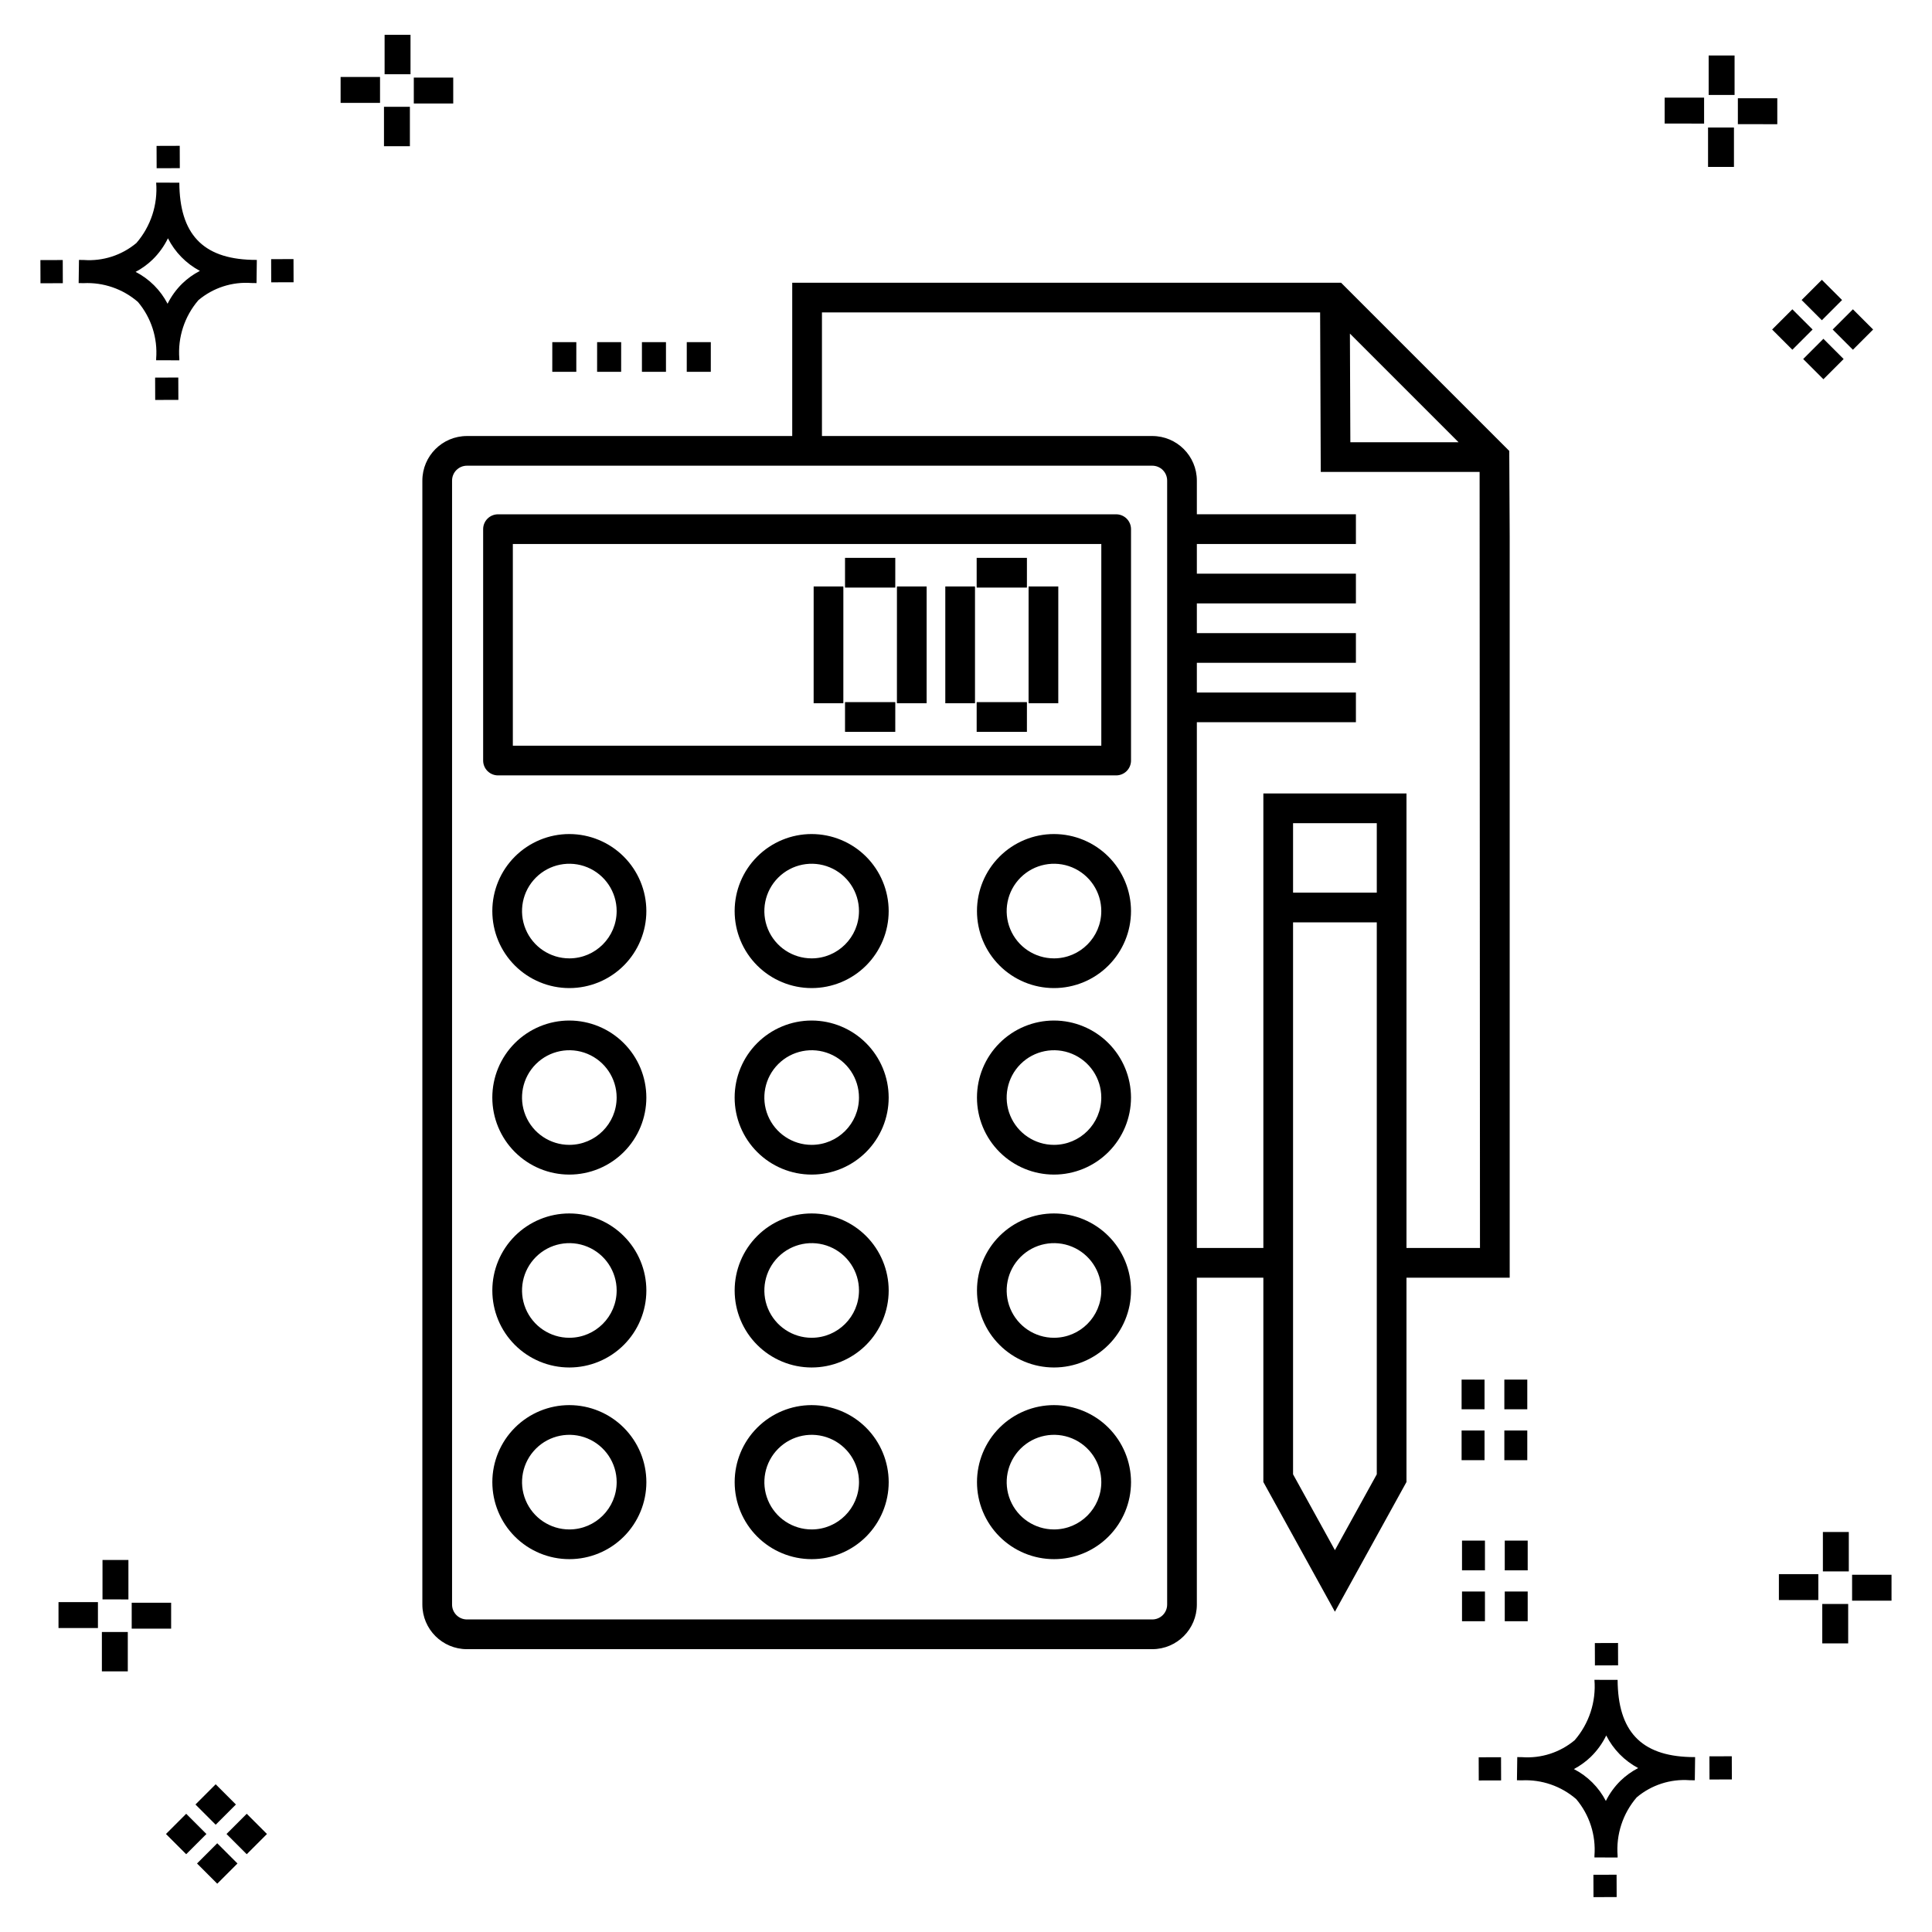 <?xml version="1.0" encoding="UTF-8"?>
<!-- Uploaded to: SVG Repo, www.svgrepo.com, Generator: SVG Repo Mixer Tools -->
<svg fill="#000000" width="800px" height="800px" version="1.1" viewBox="144 144 512 512" xmlns="http://www.w3.org/2000/svg">
 <g>
  <path d="m191.25 244.05 0.02 5.922-6.141 0.02-0.02-5.922zm19.43-31.188c0.43 0.023 0.914 0.008 1.383 0.02l-0.082 6.141c-0.441 0.008-0.914-0.004-1.363-0.02-5.094-0.375-10.129 1.258-14.035 4.543-3.688 4.285-5.508 9.867-5.059 15.504v0.441l-6.141-0.016v-0.438c0.43-5.449-1.309-10.848-4.836-15.023-3.984-3.449-9.145-5.231-14.406-4.973h-0.004c-0.426 0-0.855-0.008-1.293-0.02l0.086-6.141c0.434 0 0.863 0.008 1.285 0.02h0.004c5.051 0.367 10.043-1.246 13.926-4.496 3.816-4.414 5.707-10.18 5.238-16l6.141 0.008c0.07 13.547 6.168 20.074 19.156 20.449zm-13.707 2.922v0.004c-3.644-1.938-6.602-4.953-8.465-8.637-1.027 2.113-2.418 4.035-4.102 5.672-1.332 1.281-2.836 2.367-4.469 3.227 3.633 1.871 6.594 4.824 8.473 8.449 0.988-1.988 2.301-3.797 3.887-5.352 1.387-1.344 2.961-2.473 4.676-3.359zm-42.266-2.856 0.02 6.141 5.922-0.016-0.02-6.141zm67.074-0.266-5.926 0.016 0.02 6.141 5.926-0.016zm-30.129-24.098-0.02-5.922-6.141 0.02 0.02 5.922zm435.57 45.219 5.359 5.359-5.359 5.359-5.359-5.359zm7.816-7.816 5.359 5.359-5.359 5.359-5.359-5.359zm-16.043 0 5.359 5.359-5.359 5.359-5.359-5.359zm7.816-7.816 5.359 5.359-5.359 5.359-5.359-5.359zm-11.809-41.238-10.449-0.004v-6.867h10.449zm-19.398-0.164-10.449-0.004v-6.867h10.449zm7.914 11.484h-6.867v-10.438h6.867zm0.164-19.07-6.867-0.004v-10.449h6.867zm-339.57 2.266-10.449-0.004v-6.867h10.449zm-19.398-0.164-10.449-0.004v-6.867h10.449zm7.914 11.484h-6.867v-10.441h6.867zm0.164-19.07h-6.867v-10.453h6.867zm313.48 477.16 0.02 5.922 6.141-0.02-0.02-5.922zm25.57-31.203c0.43 0.023 0.914 0.008 1.383 0.02l-0.082 6.141c-0.441 0.008-0.914-0.004-1.363-0.02-5.09-0.375-10.129 1.254-14.031 4.539-3.691 4.285-5.512 9.867-5.062 15.504v0.441l-6.141-0.016v-0.438c0.43-5.449-1.309-10.848-4.836-15.023-3.984-3.449-9.141-5.231-14.406-4.973h-0.004c-0.426 0-0.855-0.008-1.293-0.02l0.086-6.141c0.434 0 0.863 0.008 1.285 0.02h0.004c5.051 0.367 10.043-1.246 13.926-4.496 3.82-4.414 5.707-10.18 5.238-16l6.141 0.008c0.07 13.551 6.168 20.078 19.156 20.453zm-13.707 2.922c-3.644-1.938-6.602-4.953-8.465-8.637-1.027 2.117-2.418 4.035-4.102 5.676-1.332 1.277-2.836 2.363-4.469 3.227 3.633 1.867 6.594 4.82 8.473 8.449 0.988-1.988 2.305-3.797 3.887-5.356 1.387-1.34 2.961-2.473 4.676-3.359zm-42.266-2.856 0.02 6.141 5.922-0.016-0.02-6.141zm67.074-0.27-5.926 0.016 0.02 6.141 5.926-0.016zm-30.129-24.098-0.02-5.922-6.141 0.02 0.02 5.922zm72.461-17.141h-10.449v-6.867h10.449zm-19.398-0.164h-10.449v-6.867h10.449zm7.914 11.484h-6.867v-10.438h6.867zm0.164-19.07h-6.867v-10.449h6.867zm-432.38 72.043 5.359 5.359-5.359 5.359-5.359-5.359zm7.816-7.816 5.359 5.359-5.359 5.359-5.359-5.359zm-16.043 0 5.359 5.359-5.359 5.359-5.359-5.359zm7.816-7.816 5.359 5.359-5.359 5.359-5.359-5.359zm-11.809-41.238-10.449-0.004v-6.867h10.449zm-19.398-0.164-10.449-0.004v-6.867h10.449zm7.914 11.484-6.867-0.008v-10.434h6.867zm0.164-19.07-6.867-0.008v-10.445h6.867z"/>
  <path d="m294.88 365.03c-5.414 0-10.605 2.152-14.434 5.981-3.824 3.824-5.977 9.016-5.977 14.43 0 5.414 2.152 10.605 5.977 14.434 3.828 3.828 9.02 5.977 14.434 5.977 5.414 0 10.605-2.148 14.434-5.977s5.977-9.02 5.977-14.434c-0.004-5.41-2.156-10.598-5.984-14.426-3.824-3.824-9.016-5.977-14.426-5.984zm0 32.949c-5.07 0-9.645-3.055-11.582-7.738-1.941-4.688-0.871-10.078 2.715-13.664 3.586-3.586 8.98-4.66 13.664-2.719 4.688 1.941 7.742 6.512 7.742 11.582-0.008 6.922-5.617 12.531-12.539 12.539zm64.219-32.949c-5.414 0-10.605 2.152-14.434 5.981-3.828 3.824-5.977 9.016-5.977 14.43 0 5.414 2.148 10.605 5.977 14.434 3.828 3.828 9.02 5.977 14.434 5.977 5.414 0 10.605-2.148 14.434-5.977 3.824-3.828 5.977-9.02 5.977-14.434-0.008-5.41-2.16-10.598-5.984-14.426-3.828-3.824-9.016-5.977-14.426-5.984zm0 32.949c-5.07 0-9.645-3.055-11.586-7.738-1.938-4.688-0.867-10.082 2.719-13.664 3.586-3.586 8.98-4.66 13.664-2.719 4.688 1.941 7.742 6.512 7.742 11.582-0.008 6.922-5.617 12.531-12.539 12.539zm64.219-32.949c-5.414 0-10.605 2.152-14.434 5.981-3.828 3.824-5.977 9.016-5.977 14.43 0 5.414 2.148 10.605 5.977 14.434 3.828 3.828 9.02 5.977 14.434 5.977 5.41 0 10.602-2.148 14.43-5.977s5.981-9.02 5.981-14.434c-0.008-5.41-2.16-10.598-5.984-14.426-3.828-3.824-9.016-5.977-14.426-5.984zm0 32.949c-5.074 0-9.645-3.055-11.586-7.738-1.941-4.688-0.867-10.078 2.719-13.664 3.586-3.586 8.98-4.66 13.664-2.719 4.684 1.941 7.738 6.512 7.738 11.582-0.004 6.922-5.613 12.531-12.535 12.539zm-128.44 16.473c-5.414 0-10.605 2.152-14.434 5.981-3.824 3.828-5.977 9.02-5.977 14.434 0 5.41 2.152 10.602 5.977 14.43 3.828 3.828 9.02 5.981 14.434 5.981 5.414 0 10.605-2.152 14.434-5.981s5.977-9.02 5.977-14.43c-0.004-5.414-2.156-10.602-5.984-14.426-3.824-3.828-9.016-5.981-14.426-5.988zm0 32.949c-5.07 0-9.645-3.055-11.582-7.738-1.941-4.688-0.871-10.078 2.715-13.664 3.586-3.586 8.98-4.66 13.664-2.719 4.688 1.941 7.742 6.512 7.742 11.586-0.008 6.922-5.617 12.531-12.539 12.535zm64.219-32.949c-5.414 0-10.605 2.152-14.434 5.981-3.828 3.828-5.977 9.02-5.977 14.434 0 5.41 2.148 10.602 5.977 14.43 3.828 3.828 9.02 5.981 14.434 5.981 5.414 0 10.605-2.152 14.434-5.981 3.824-3.828 5.977-9.02 5.977-14.43-0.008-5.414-2.16-10.602-5.984-14.426-3.828-3.828-9.016-5.981-14.426-5.988zm0 32.949c-5.07 0-9.645-3.055-11.586-7.738-1.938-4.688-0.867-10.078 2.719-13.664 3.586-3.586 8.98-4.66 13.664-2.719 4.688 1.941 7.742 6.512 7.742 11.586-0.008 6.922-5.617 12.531-12.539 12.535zm64.219-32.949c-5.414 0-10.605 2.152-14.434 5.981-3.828 3.828-5.977 9.02-5.977 14.434 0 5.41 2.148 10.602 5.977 14.43 3.828 3.828 9.02 5.981 14.434 5.981 5.41 0 10.602-2.152 14.43-5.981s5.981-9.02 5.981-14.43c-0.008-5.414-2.16-10.602-5.984-14.426-3.828-3.828-9.016-5.981-14.426-5.988zm0 32.949c-5.074 0-9.645-3.055-11.586-7.738-1.941-4.688-0.867-10.078 2.719-13.664 3.586-3.586 8.98-4.66 13.664-2.719 4.684 1.941 7.738 6.512 7.738 11.586-0.004 6.922-5.613 12.531-12.535 12.535zm-128.43 18.172-0.004 0.004c-5.414 0-10.605 2.148-14.434 5.977-3.824 3.828-5.977 9.02-5.977 14.434 0 5.414 2.152 10.605 5.977 14.43 3.828 3.828 9.02 5.981 14.434 5.981 5.414 0 10.605-2.152 14.434-5.981 3.828-3.824 5.977-9.016 5.977-14.43-0.004-5.414-2.156-10.602-5.984-14.426-3.824-3.828-9.016-5.981-14.426-5.984zm0 32.949-0.004 0.004c-5.07 0-9.645-3.055-11.582-7.742-1.941-4.684-0.871-10.078 2.715-13.664 3.586-3.586 8.98-4.66 13.664-2.719 4.688 1.941 7.742 6.516 7.742 11.586-0.008 6.922-5.617 12.531-12.539 12.539zm64.219-32.949-0.004 0.004c-5.414 0-10.605 2.148-14.434 5.977-3.828 3.828-5.977 9.02-5.977 14.434 0 5.414 2.148 10.605 5.977 14.43 3.828 3.828 9.02 5.981 14.434 5.981 5.414 0 10.605-2.152 14.434-5.981 3.824-3.824 5.977-9.016 5.977-14.43-0.008-5.414-2.16-10.602-5.984-14.426-3.828-3.828-9.016-5.981-14.426-5.984zm0 32.949-0.004 0.004c-5.07 0-9.645-3.059-11.586-7.742-1.938-4.684-0.867-10.078 2.719-13.664 3.586-3.586 8.98-4.66 13.664-2.719 4.688 1.941 7.742 6.516 7.742 11.586-0.008 6.922-5.617 12.531-12.539 12.539zm64.219-32.949-0.004 0.004c-5.414 0-10.605 2.148-14.434 5.977-3.828 3.828-5.977 9.02-5.977 14.434 0 5.414 2.148 10.605 5.977 14.43 3.828 3.828 9.02 5.981 14.434 5.981 5.41 0 10.602-2.152 14.43-5.981 3.828-3.824 5.981-9.016 5.981-14.43-0.008-5.414-2.16-10.602-5.984-14.426-3.828-3.828-9.016-5.981-14.426-5.984zm0 32.949-0.004 0.004c-5.074 0-9.645-3.055-11.586-7.742-1.941-4.684-0.867-10.078 2.719-13.664 3.586-3.586 8.98-4.66 13.664-2.719 4.684 1.941 7.738 6.516 7.738 11.586-0.004 6.922-5.613 12.531-12.535 12.539zm-128.44 17.848c-5.414 0-10.605 2.152-14.434 5.981-3.824 3.828-5.977 9.02-5.977 14.43 0 5.414 2.152 10.605 5.977 14.434 3.828 3.828 9.02 5.977 14.434 5.977 5.414 0 10.605-2.148 14.434-5.977s5.977-9.02 5.977-14.434c-0.004-5.41-2.156-10.598-5.984-14.426-3.824-3.824-9.016-5.977-14.426-5.984zm0 32.949c-5.07 0-9.645-3.055-11.582-7.738-1.941-4.688-0.871-10.078 2.715-13.664 3.586-3.586 8.98-4.66 13.664-2.719 4.688 1.941 7.742 6.512 7.742 11.582-0.008 6.922-5.617 12.531-12.539 12.539zm64.219-32.949c-5.414 0-10.605 2.152-14.434 5.981-3.828 3.828-5.977 9.02-5.977 14.43 0 5.414 2.148 10.605 5.977 14.434 3.828 3.828 9.02 5.977 14.434 5.977 5.414 0 10.605-2.148 14.434-5.977 3.824-3.828 5.977-9.02 5.977-14.434-0.008-5.41-2.16-10.598-5.984-14.426-3.828-3.824-9.016-5.977-14.426-5.984zm0 32.949c-5.07 0-9.645-3.055-11.586-7.738-1.938-4.688-0.867-10.078 2.719-13.664 3.586-3.586 8.98-4.66 13.664-2.719 4.688 1.941 7.742 6.512 7.742 11.582-0.008 6.922-5.617 12.531-12.539 12.539zm64.219-32.949c-5.414 0-10.605 2.152-14.434 5.981-3.828 3.828-5.977 9.02-5.977 14.43 0 5.414 2.148 10.605 5.977 14.434 3.828 3.828 9.02 5.977 14.434 5.977 5.41 0 10.602-2.148 14.43-5.977s5.981-9.02 5.981-14.434c-0.008-5.41-2.16-10.598-5.984-14.426-3.828-3.824-9.016-5.977-14.426-5.984zm0 32.949c-5.074 0-9.645-3.055-11.586-7.738-1.941-4.688-0.867-10.078 2.719-13.664 3.586-3.586 8.98-4.66 13.664-2.719 4.684 1.941 7.738 6.512 7.738 11.582-0.004 6.922-5.613 12.531-12.535 12.539zm16.473-269.02h-163.82c-1.043 0-2.047 0.414-2.785 1.152s-1.152 1.738-1.152 2.781v61.32c0 1.043 0.414 2.047 1.152 2.785s1.742 1.152 2.785 1.152h163.82c1.043 0 2.047-0.414 2.785-1.152s1.152-1.742 1.152-2.785v-61.32c0-1.043-0.414-2.043-1.152-2.781s-1.742-1.152-2.785-1.152zm-3.938 61.32h-155.95v-53.449h155.95zm-19.715-41.902h-13.316v-7.871h13.32zm0 38.227h-13.316v-7.871h13.32zm8.312-7.574h-7.871l0.004-30.949h7.871zm-22.07 0h-7.871v-30.949h7.871zm-21.129-30.648-13.316-0.004v-7.871h13.32zm0 38.227-13.316-0.004v-7.871h13.32zm8.309-7.574h-7.871l0.004-30.953h7.871zm-22.07 0h-7.871l0.004-30.953h7.871zm176.59 152.23v-196.44l-0.117-22.664-44.57-44.57h-145.45v40.621h-86.211c-6.519 0.008-11.801 5.289-11.809 11.809v297.88c0.008 6.519 5.289 11.801 11.809 11.809h181.63c6.519-0.008 11.801-5.289 11.809-11.809v-86.633h17.625v54.141l18.965 34.375 18.965-34.375v-54.141zm-13.547-221.4h-28.68l-0.117-28.797zm-77.23 308.03c-0.004 2.176-1.762 3.934-3.938 3.938h-181.63c-2.172-0.004-3.934-1.762-3.938-3.938v-297.88c0.004-2.172 1.766-3.934 3.938-3.938h181.63c2.176 0.004 3.934 1.766 3.938 3.938zm7.871-94.508v-139.33h42.152v-7.871h-42.152v-7.871h42.152v-7.871h-42.152v-7.871l42.152-0.004v-7.871h-42.152v-7.871h42.152v-7.871h-42.152v-8.934c-0.008-6.519-5.289-11.801-11.809-11.809h-87.543v-32.75h132.02l0.168 42.273h42.098l0.098 205.65-19.477 0.004v-120.45h-37.93v120.45zm47.684-94.164h-22.188v-18.41h22.188zm-11.094 174.25-11.094-20.105v-146.27h22.188v146.27zm50.977-23.844h-6.078v-7.871h6.078zm-11.328 0h-6.078v-7.871h6.078zm5.25-21.359h6.078v7.871h-6.078zm-11.328 7.871v-7.871h6.078v7.871zm-198.97-274.94h-6.371l0.004-7.871h6.371zm-11.879 0h-6.371v-7.871h6.371zm-11.879 0h-6.371l0.004-7.871h6.371zm-11.883 0h-6.367l0.004-7.871h6.367zm246.05 323.23h6.078v7.871h-6.078zm-11.328 0h6.078v7.871h-6.078zm17.406-13.488v7.871h-6.078v-7.871zm-17.406 0h6.078v7.871h-6.078z"/>
 </g>
</svg>